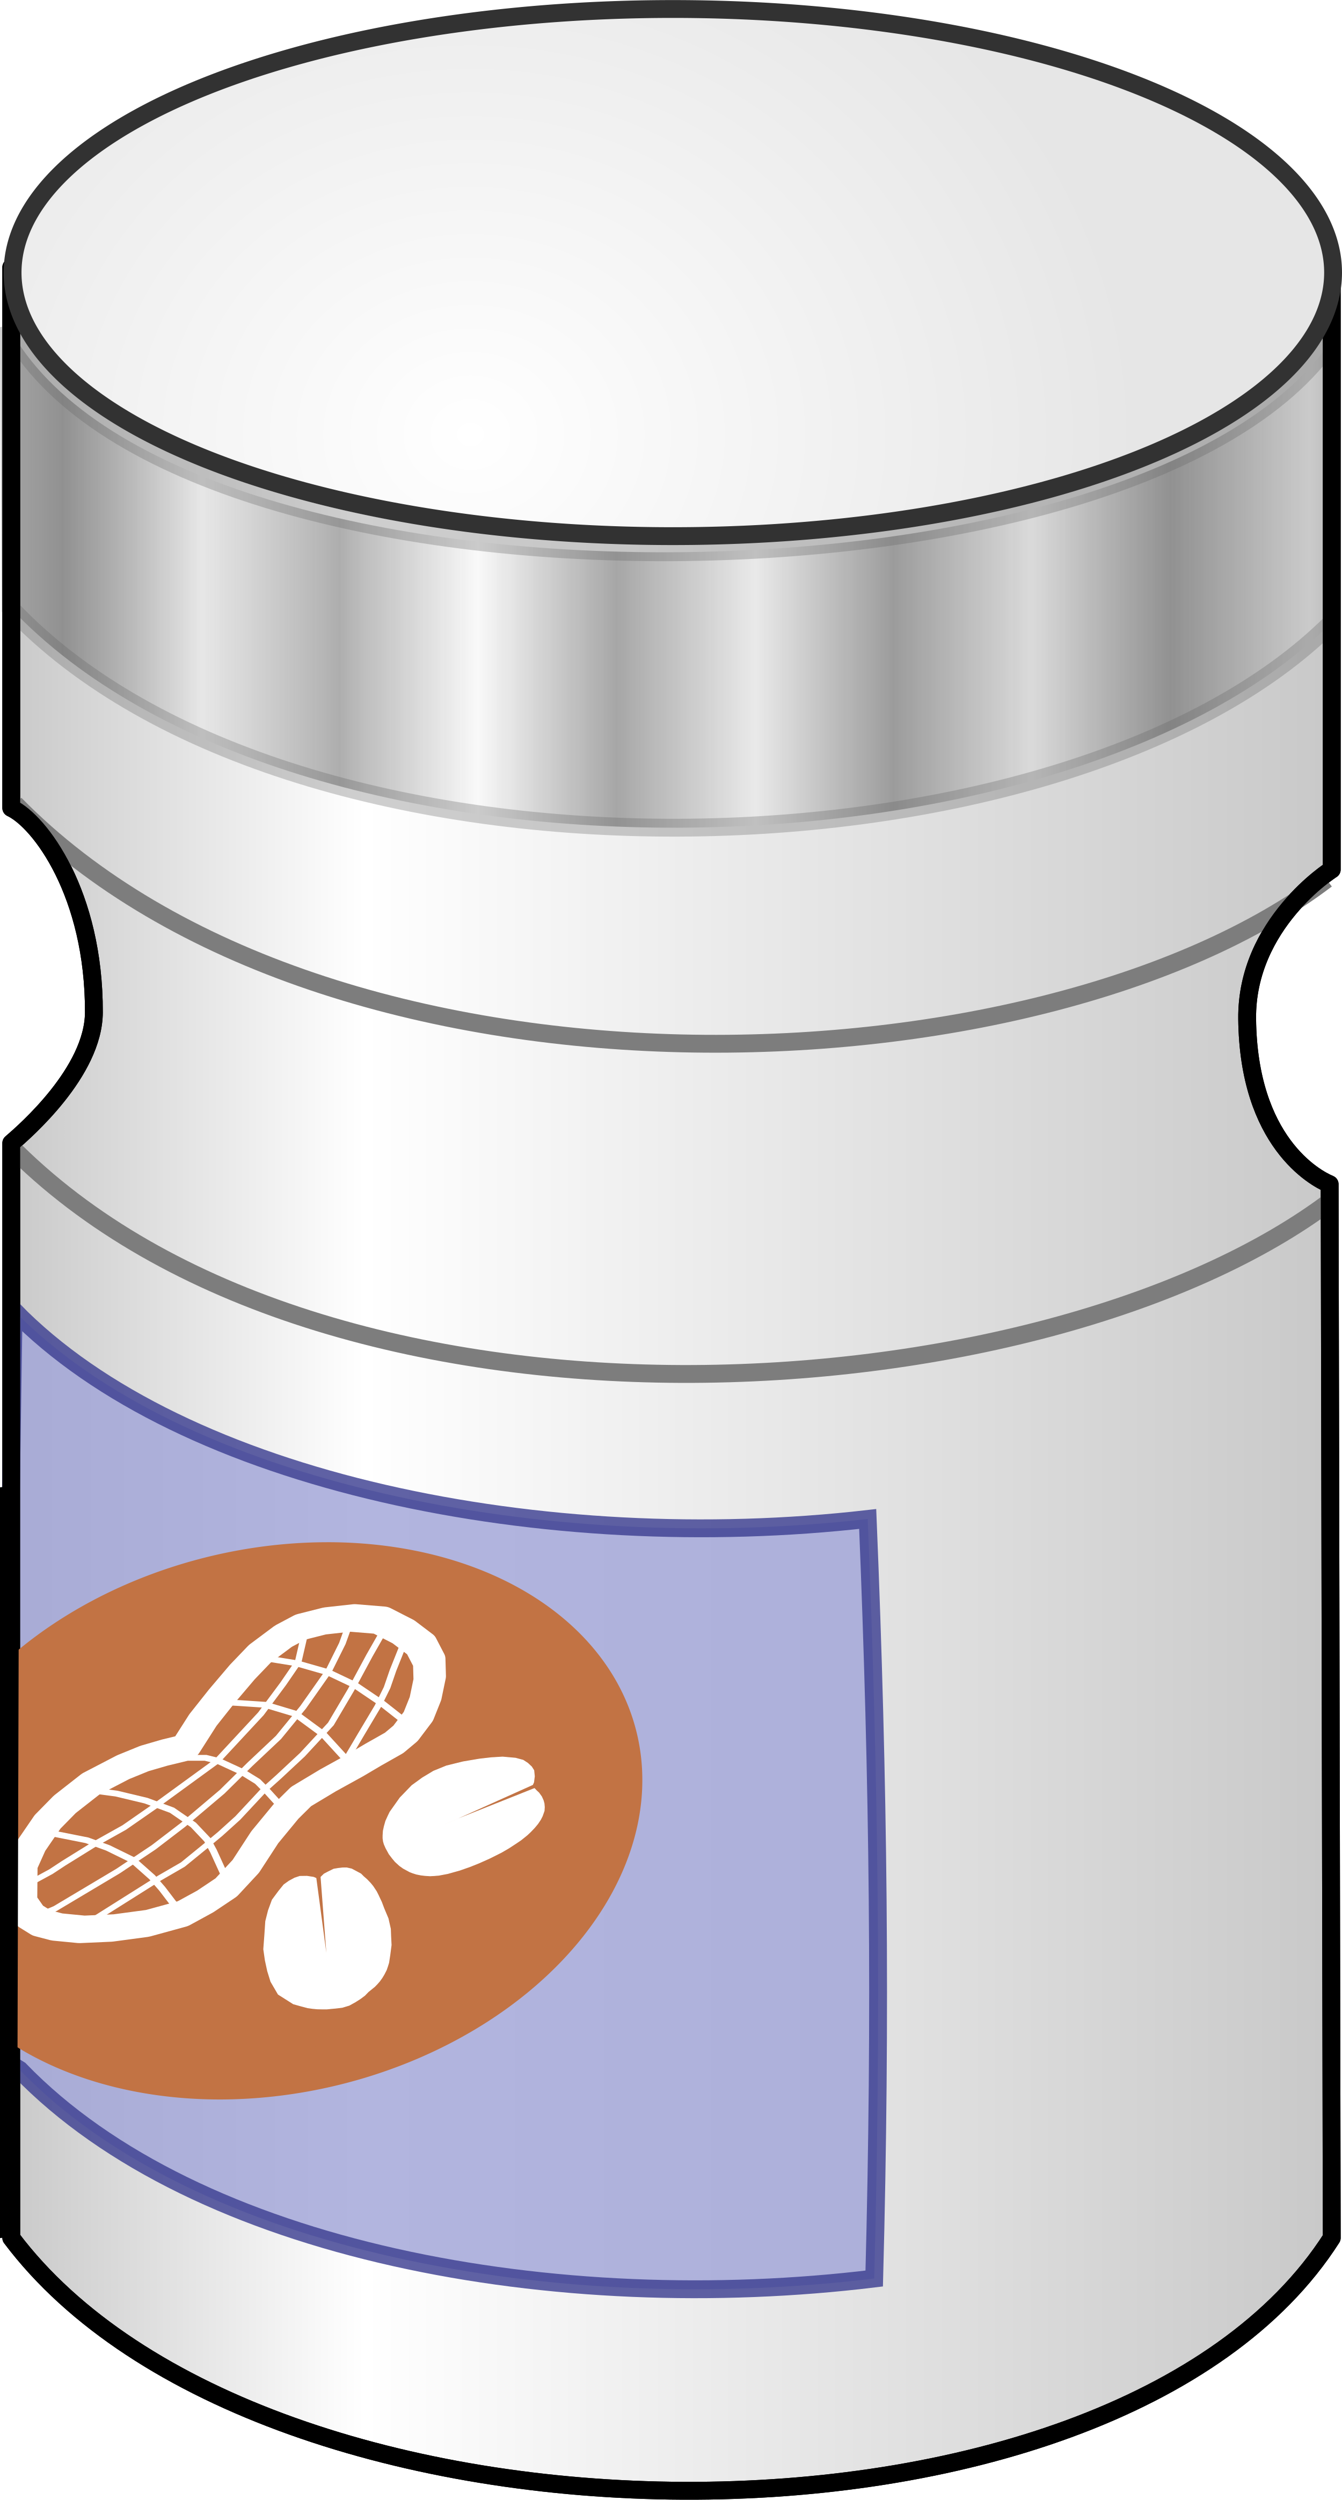 <?xml version="1.0" encoding="UTF-8"?>
<svg version="1.1" viewBox="0 0 75.217 140.07" xmlns="http://www.w3.org/2000/svg" xmlns:xlink="http://www.w3.org/1999/xlink">
<defs>
<pattern id="d" xlink:href="#c" patternTransform="matrix(7.765 0 0 9.192 -124.64 -258.07)"/>
<pattern id="c" xlink:href="#e" patternTransform="matrix(7.765 0 0 9.192 66.177 607.94)"/>
<pattern id="e" xlink:href="#b" patternTransform="matrix(5.134 0 0 6.636 150.2 115.08)"/>
<pattern id="b" xlink:href="#g" patternTransform="matrix(8.304 0 0 10 61.3 -16.499)"/>
<pattern id="g" width="2" height="1" patternTransform="matrix(10 0 0 10 -1.144e-8 -3.837)" patternUnits="userSpaceOnUse">
<rect y="-.5" width="1" height="2"/>
</pattern>
<linearGradient id="f" x1="160.64" x2="257.52" y1="359.81" y2="359.81" gradientTransform="matrix(.775 0 0 .919 -124.37 -254.61)" gradientUnits="userSpaceOnUse">
<stop stop-color="#c8c8c8" offset="0"/>
<stop stop-color="#fff" offset=".27"/>
<stop stop-color="#c8c8c8" offset="1"/>
</linearGradient>
<radialGradient id="a" cx="26.293" cy="37.545" r="37.506" gradientTransform="matrix(1 0 0 .881 .078 -8.728)" gradientUnits="userSpaceOnUse">
<stop stop-color="#fff" offset="0"/>
<stop stop-color="#e6e6e6" offset="1"/>
</radialGradient>
</defs>
<path d="m0.631 14.983v30.289c1.6 0.756 4.651 4.802 4.631 11.452-0.01 3.337-3.887 6.689-4.631 7.331v61.341c14.01 18.63 61.777 19.16 74.012 0l-0.118-59.04c-0.844-0.351-4.552-2.391-4.624-9.263-0.057-5.342 4.742-8.37 4.742-8.37v-33.914l-74.012 0.17z" fill="url(#f)" fill-rule="evenodd" stroke="#000" stroke-linecap="round" stroke-linejoin="round"/>
<path d="m0.517 64.154c17.589 17.93 58.101 15.271 74.154 3.07" fill="none" stroke="#7d7d7d"/>
<path d="m0.842 45.054c17.589 17.93 57.451 16.422 73.503 4.222" fill="none" stroke="#7d7d7d"/>
<path d="m1.103 115.98c9.927 10.274 30.164 13.85 47.895 11.694 0.393-14.787 0.245-27.722-0.365-42.56-18.009 2.059-38.4-1.974-47.869-11.692l-0.628 41.958z" fill="#a1a5d8" fill-rule="evenodd" opacity=".817" stroke="#3d4092"/>
<path d="m0.6 34.079c15.915 16.847 59.16 15.692 74.056 0.784v-15.83c-10.66 15.799-65.087 16.202-74.156-0.7l0.1 15.746h-3e-5z" fill="url(#d)" fill-rule="evenodd" opacity=".309" stroke="#646464"/>
<path d="m0.631 14.983v30.289c1.6 0.756 4.651 4.802 4.631 11.452-0.01 3.337-3.887 6.689-4.631 7.331v61.341c14.01 18.63 61.777 19.16 74.012 0l-0.118-59.04c-0.844-0.351-4.552-2.391-4.624-9.263-0.057-5.342 4.742-8.37 4.742-8.37v-33.914l-74.012 0.17z" fill="none" stroke="#000" stroke-linecap="round" stroke-linejoin="round"/>
<path d="m74.717 15.273a37.006 14.769 0 1 1-74.012 0 37.006 14.769 0 1 1 74.012 0z" fill="url(#a)" stroke="#323232"/>
<g transform="matrix(1.166 0 -.171 .982 -190.87 -219.56)">
<path d="m225.13 312.84a14.634 16.296 85.703 0 0-13.574 6.401l2.878 19.62a14.634 16.296 85.703 0 0 10.172 3.266 14.634 16.296 85.703 0 0 16.548-14.645 14.634 16.296 85.703 0 0-16.023-14.643z" fill="#c27344" stroke="#c27344" stroke-linecap="round" stroke-linejoin="round" stroke-width="2.51"/>
<g transform="matrix(.812 0 .002 .825 61.842 303.43)" stroke="#fff">
<g fill="#fff" stroke-linecap="round" stroke-linejoin="round" stroke-width=".05">
<path d="m207.51 28.542 0.453-0.985 0.576-0.847 0.552-0.536 0.583-0.457 0.709-0.362 0.946-0.284 0.93-0.189 0.693-0.095 0.662-0.047 0.772 0.079 0.473 0.142 0.299 0.205 0.268 0.252 0.173 0.252 0.095 0.41 0.016 0.41-0.039 0.165-4.873 2.77 5.019-2.506 0.138 0.146 0.165 0.154 0.201 0.264 0.142 0.268 0.079 0.209 0.055 0.248 0.024 0.256-0.055 0.359-0.071 0.248-0.122 0.288-0.154 0.272-0.193 0.288-0.173 0.225-0.303 0.331-0.209 0.189-0.429 0.37-0.39 0.295-0.646 0.414-0.571 0.323-0.492 0.248-0.587 0.256-0.674 0.232-0.516 0.118-0.256 0.024-0.248 0.016-0.319-0.024-0.244-0.035-0.26-0.059-0.225-0.079-0.189-0.079-0.422-0.244-0.248-0.185-0.299-0.276-0.197-0.229-0.24-0.299-0.252-0.41-0.142-0.272-0.075-0.193-0.059-0.225-0.028-0.201-0.028-0.307 0.012-0.311 0.035-0.366 0.091-0.375z"/>
<path d="m203.74 41.816-0.994-0.664-0.568-0.88-0.3-0.729-0.247-0.744-0.207-0.769-0.081-0.984-0.085-0.949 0.052-0.745 0.123-0.735 0.3-0.614 0.237-0.433 0.263-0.25 0.302-0.21 0.283-0.117 0.42-0.007 0.404 0.07 0.154 0.073 1.616 6.187-1.328-6.275 0.156-0.214 0.216-0.145 0.3-0.188 0.26-0.052 0.252-0.034 0.239-0.002 0.302 0.077 0.308 0.175 0.29 0.168 0.178 0.179 0.234 0.207 0.241 0.249 0.184 0.216 0.261 0.366 0.141 0.244 0.273 0.497 0.208 0.443 0.348 0.687 0.244 0.72 0.093 0.518 0.113 0.596 0.025 0.692 8e-3 0.529-0.03 0.255-0.036 0.246-0.089 0.307-0.086 0.232-0.112 0.242-0.124 0.203-0.116 0.169-0.327 0.361-0.17 0.251-0.238 0.235-0.249 0.208-0.327 0.235-0.391 0.146-0.358 0.051-0.298 0.033-0.232 0.027-0.265 7.95e-4 -0.291-0.006-0.286-0.029-0.304-0.049-0.457-0.135z"/>
</g>
<path d="m194.74 24.09 0.765-1.912 0.882-1.657 0.96-1.655 0.856-1.27 1.215-1.215 0.918-0.627 1.374-0.424 1.606-0.211 1.709 0.161 1.449 0.796 1.176 0.921 0.651 1.101 0.203 1.189-0.044 1.403-0.242 1.239-0.588 1.176-0.58 0.661-1.1 0.804-0.963 0.739-1.465 1.043-1.436 1.124-0.737 1.028-0.999 1.788-0.827 2.011-0.945 1.457-1.098 0.97-1.2 0.845-1.996 0.671-1.996 0.32-1.834 0.096-1.499-0.167-0.955-0.281-0.744-0.489-0.669-0.898-0.341-2.456 0.343-1.442 0.749-1.704 0.84-1.21 1.33-1.405 1.748-1.166 1.174-0.601 1.143-0.409z" fill="none" stroke-linecap="round" stroke-linejoin="round" stroke-width="1.9"/>
<path d="m198.79 17.948 1.679 0.309 1.945 0.619 1.724 0.884 1.812 1.282 1.635 1.326v0" fill="none" stroke-linecap="round" stroke-linejoin="round" stroke-width=".4"/>
<path d="m196.71 20.953 2.342 0.177 1.856 0.619 1.856 1.414 1.724 1.856" fill="none" stroke-width=".4"/>
<path d="m195.03 24.798h1.016l0.795 0.221 1.503 0.751 1.016 0.663 0.619 0.619 1.061 1.149" fill="none" stroke-width=".4"/>
<path d="m189.68 27.052 1.458 0.221 1.812 0.486 1.635 0.663 1.414 1.016 0.972 1.016 0.486 0.795 0.972 1.812" fill="none" stroke-width=".4"/>
<path d="m187.29 29.925 2.563 0.575 1.326 0.53 1.591 0.84 1.326 1.193 0.707 0.795 1.237 1.547" fill="none" stroke-width=".4"/>
<path d="m200.64 16.445-0.088 1.724-0.663 1.503-1.016 2.077-2.121 3.27-3.138 3.049-1.679 1.547-1.591 1.149-1.635 1.326-0.663 0.575-1.326 0.928 0.221-0.177" fill="none" stroke-width=".4"/>
<path d="m187.91 35.626 0.751-0.398 3.359-2.607 1.856-1.635 1.503-1.547 1.989-2.298 1.37-1.9 1.414-1.856 1.149-2.077 0.486-1.061 0.663-1.458 0.53-1.9 0.221-1.37" fill="none" stroke-width=".4"/>
<path d="m205.37 15.783-0.663 1.944-0.751 2.386-0.84 2.342-1.37 2.121-1.193 1.547-0.751 0.928-1.237 1.9-0.884 1.105-0.663 0.751-1.237 1.37-1.237 0.928-3.801 3.138" fill="none" stroke-width=".4"/>
<path d="m206.65 16.711-0.398 2.033-0.177 1.193-0.354 1.282-0.707 1.944-0.619 1.724" fill="none" stroke-width=".4"/>
</g>
<path d="m209.37 308.39 6.182 42.853" fill="none" stroke="#000" stroke-width=".935px"/>
</g>
</svg>
